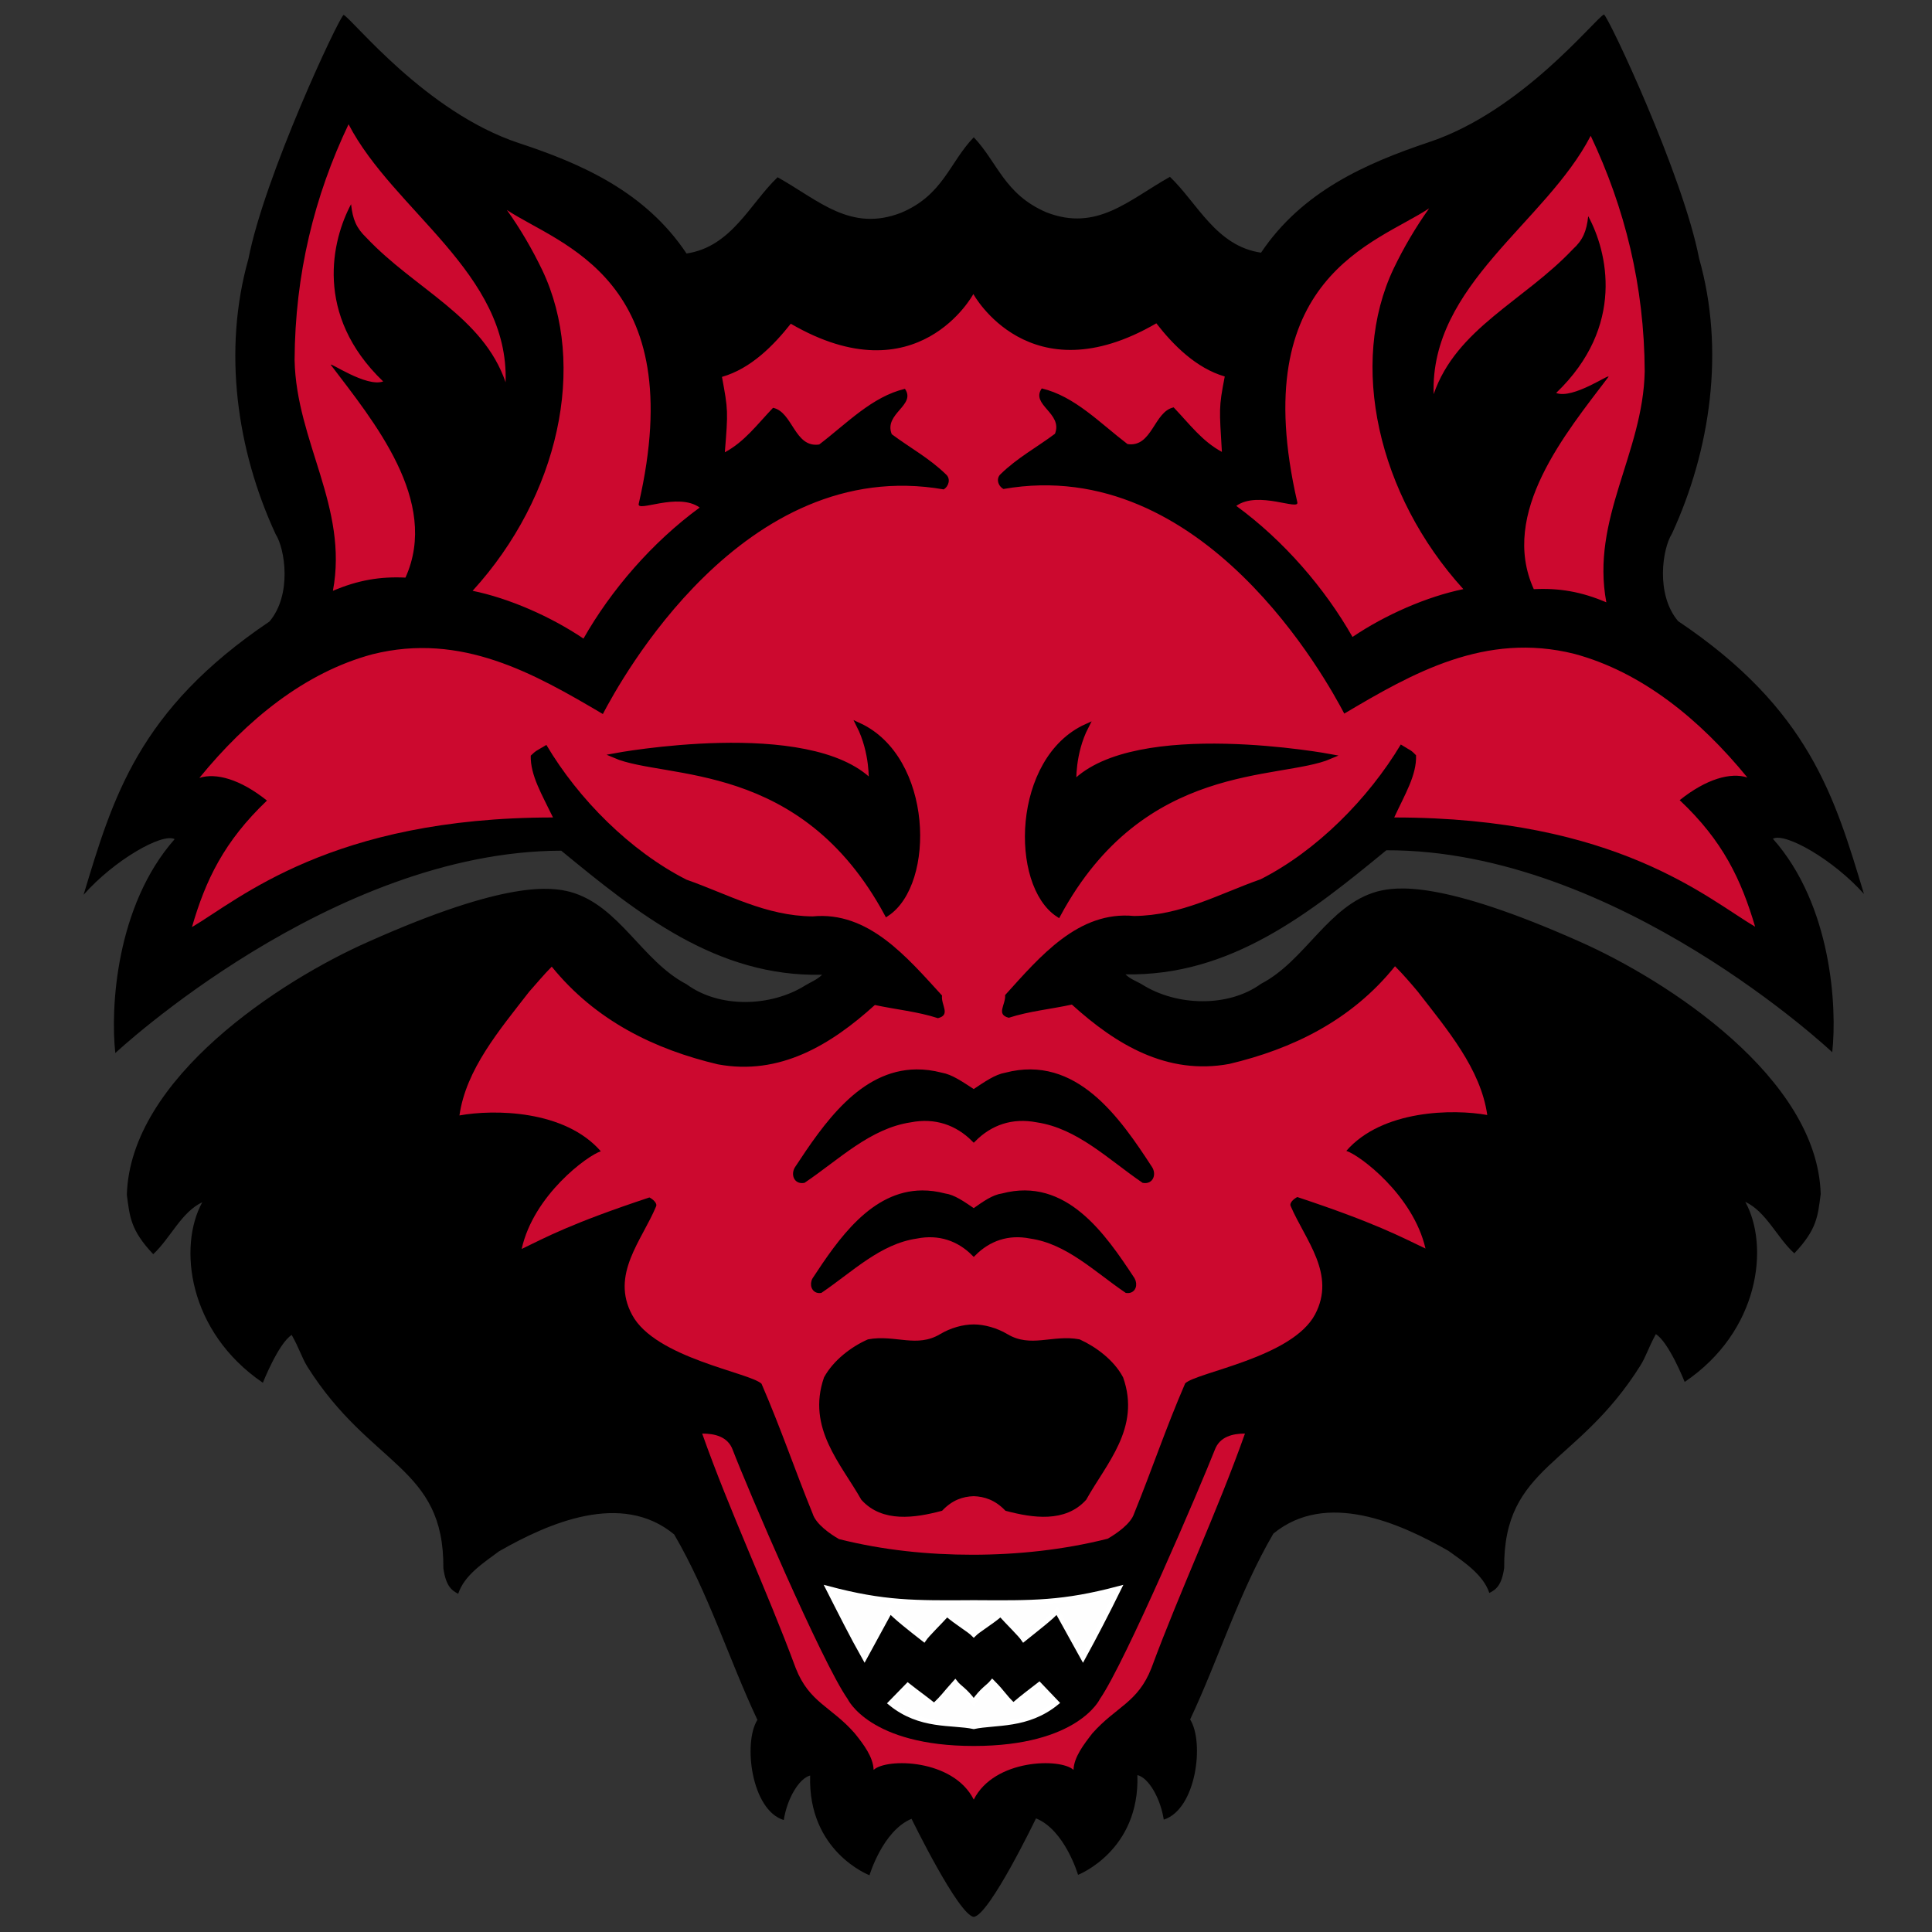 <?xml version="1.0" encoding="UTF-8" standalone="no"?>
<svg width="250px" height="250px" viewBox="0 0 250 250" version="1.1" xmlns="http://www.w3.org/2000/svg" xmlns:xlink="http://www.w3.org/1999/xlink">
    <rect x="0" y="0" width="250" height="250" fill="#333333" stroke="none"/>
    <!-- Generator: Sketch 47.1 (45422) - http://www.bohemiancoding.com/sketch -->
    <title>ARKST</title>
    <desc>Created with Sketch.</desc>
    <defs></defs>
    <g id="Page-1" stroke="none" stroke-width="1" fill="none" fill-rule="evenodd">
        <g id="ARKST" fill-rule="nonzero">
            <g id="Arkansas_State_Red_Wolves_logo" transform="translate(10, 1)">
                <g id="Group" transform="translate(116.294, 124.245) scale(-1, 1) rotate(-180) translate(-116.294, -124.245) translate(0.794, 0.745)">
                    <g transform="translate(0, 0)" id="Shape">
                        <path d="M115.212,0.701 C113.239,0.913 107.159,13.394 107.159,13.394 C103.426,11.847 101.719,6.088 101.719,6.088 C101.719,6.088 93.719,9.128 94.04,18.994 C92.601,18.619 91.054,16.007 90.626,13.233 C86.415,14.512 85.348,23.26 87.214,26.192 C83.481,34.138 80.922,42.512 76.443,50.19 C69.616,55.845 60.122,51.632 53.777,48.005 C51.857,46.564 49.298,44.965 48.498,42.512 C47.644,42.939 46.898,43.526 46.577,45.818 C46.685,59.045 37.191,58.885 28.979,71.898 C28.233,73.124 27.965,74.189 26.953,76.003 C25.246,74.938 23.22,69.816 23.22,69.816 C13.513,76.43 12.233,87.469 15.38,93.175 C12.661,91.895 11.275,88.537 9.034,86.455 C6.1,89.548 5.994,91.309 5.62,94.136 C6.047,109.227 25.514,121.868 36.872,126.881 C54.791,134.88 60.55,133.972 63.003,133.332 C69.349,131.574 72.282,124.374 78.041,121.387 C82.308,118.241 88.974,118.454 93.401,121.228 C94.094,121.653 94.946,121.974 95.586,122.614 C81.987,122.293 71.749,130.507 61.83,138.666 C32.072,138.613 4.128,112.482 4.128,112.482 C3.488,118.241 4.181,131.519 11.806,140.159 C10.207,141.013 3.968,137.44 0.02,132.96 C3.809,145.492 7.061,156.851 24.072,168.318 C27.006,171.785 26.098,177.703 24.872,179.625 C19.859,190.45 17.992,203.356 21.353,215.248 C23.432,225.969 33.086,246.553 33.673,246.821 C34.952,246.126 44.285,234.234 56.336,230.235 C64.442,227.567 72.71,223.94 78.041,215.943 C83.853,216.795 86.253,222.395 89.827,225.809 C95.161,222.822 99.266,218.662 105.826,221.222 C111.266,223.515 112.065,227.729 115.212,230.981 C118.305,227.729 119.157,223.622 124.597,221.275 C131.158,218.715 135.263,222.875 140.597,225.862 C144.17,222.448 146.57,216.902 152.382,216.049 C157.714,223.994 165.981,227.62 174.087,230.341 C186.139,234.34 195.471,246.181 196.751,246.874 C197.338,246.606 206.991,226.075 209.07,215.301 C212.431,203.462 210.565,190.556 205.552,179.678 C204.325,177.756 203.418,171.838 206.351,168.371 C223.362,156.959 226.615,145.599 230.403,133.067 C226.455,137.493 220.216,141.066 218.617,140.212 C226.243,131.628 226.936,118.347 226.296,112.588 C226.296,112.588 198.458,138.826 168.594,138.719 C158.675,130.56 148.437,122.401 134.838,122.667 C135.477,122.027 136.33,121.761 137.023,121.334 C141.449,118.56 148.116,118.347 152.382,121.44 C158.141,124.427 161.075,131.628 167.42,133.386 C169.874,134.026 175.686,134.88 193.658,126.881 C204.965,121.868 224.376,109.281 224.804,94.242 C224.429,91.362 224.323,89.655 221.389,86.562 C219.149,88.59 217.763,91.949 215.044,93.228 C218.19,87.523 216.91,76.483 207.204,69.923 C207.204,69.923 205.178,75.044 203.471,76.109 C202.459,74.242 202.191,73.177 201.445,72.004 C193.233,58.938 183.739,59.098 183.847,45.871 C183.526,43.579 182.78,43.045 181.925,42.618 C181.126,45.018 178.566,46.672 176.647,48.058 C170.301,51.685 160.807,55.898 153.981,50.299 C149.502,42.618 146.942,34.191 143.209,26.245 C145.076,23.313 144.009,14.621 139.797,13.286 C139.37,16.06 137.822,18.726 136.383,19.047 C136.704,9.234 128.705,6.141 128.705,6.141 C128.705,6.141 126.997,11.953 123.264,13.447 C123.264,13.447 117.238,0.913 115.212,0.701" fill="#000000"></path>
                        <path d="M34.31,15.879 C29.885,25.159 27.378,35.291 27.326,46.383 C27.538,56.944 34.31,65.423 32.285,76.252 C35.538,74.866 38.419,74.384 41.673,74.544 C46.151,64.624 37.511,54.277 32.02,47.024 C31.751,46.546 36.603,49.959 38.788,49.16 C29.778,40.52 32.179,30.813 34.634,26.226 C34.846,28.199 35.324,29.318 36.603,30.546 C42.948,37.265 51.696,40.733 54.63,49.265 C55.11,35.133 40.125,27.08 34.31,15.881 L34.31,15.879 Z M195.042,17.373 C189.225,28.627 174.242,36.623 174.719,50.81 C177.661,42.276 186.402,38.756 192.746,32.038 C194.038,30.865 194.514,29.693 194.719,27.775 C197.185,32.307 199.582,42.011 190.569,50.651 C192.746,51.503 197.61,48.04 197.338,48.571 C191.844,55.824 183.205,66.171 187.678,76.038 C190.943,75.878 193.817,76.353 197.065,77.742 C195.042,66.914 201.81,58.489 202.031,47.877 C201.98,36.783 199.463,26.707 195.042,17.373 L195.042,17.373 Z M174.14,26.758 C167.312,31.292 150.356,35.613 157.076,64.783 C157.395,65.957 152.008,63.236 149.179,65.263 C155.314,69.741 160.647,75.929 164.22,82.222 C168.477,79.344 173.868,76.996 178.562,76.035 C167.474,63.821 163.686,46.863 169.548,34.543 C170.824,31.878 172.389,29.212 174.14,26.758 Z M54.792,26.97 C56.55,29.423 58.096,32.091 59.377,34.759 C65.242,47.079 61.508,64.037 50.361,76.251 C55.055,77.212 60.443,79.557 64.708,82.435 C68.281,76.142 73.615,69.957 79.747,65.479 C76.921,63.45 71.589,66.169 71.856,64.996 C78.576,35.826 61.618,31.504 54.792,26.97 L54.792,26.97 Z M115.157,37.851 C115.157,37.851 107.96,51.239 91.533,41.691 C89.295,44.52 86.361,47.504 82.628,48.571 C83.428,52.89 83.428,52.997 82.999,58.329 C85.562,56.943 87.106,54.81 89.237,52.571 C91.8,53.103 92.014,57.797 95.213,57.317 C98.787,54.596 102.038,51.13 106.304,50.115 C107.797,52.249 103.53,53.317 104.598,55.986 C106.945,57.742 109.452,59.077 111.639,61.21 C112.224,61.744 112.009,62.705 111.317,63.13 C85.346,58.598 69.401,88.037 67.215,92.195 C58.363,86.969 48.921,81.581 37.404,84.462 C28.657,86.809 21.139,92.943 15.006,100.462 C17.139,99.768 20.285,100.62 23.751,103.395 C18.205,108.673 15.805,113.686 14.046,119.766 C20.125,116.193 32.073,105.581 60.764,105.581 C59.325,102.593 57.83,100.142 57.883,97.582 C58.682,96.836 58.31,97.152 59.908,96.193 C64.07,103.232 70.791,109.952 78.041,113.632 C83.376,115.499 88.281,118.329 94.361,118.382 C101.56,117.688 106.517,123.605 111.105,128.62 C110.944,129.846 112.281,131.127 110.573,131.552 C107.961,130.7 105.131,130.433 102.412,129.848 C96.704,135.02 90.094,139.016 82.094,137.525 C73.988,135.605 66.308,131.926 60.602,124.885 C59.537,125.953 58.629,127.074 57.67,128.14 C53.828,133.101 49.51,138.164 48.658,144.139 C53.085,143.336 62.257,143.392 66.951,148.778 C65.243,149.312 58.257,154.429 56.709,161.418 C59.803,159.923 63.107,158.11 73.241,154.751 C73.667,154.963 74.308,155.499 74.095,155.926 C72.282,160.298 68.175,164.724 71.003,169.946 C73.99,175.542 86.255,177.412 87.747,178.858 C90.306,184.776 92.014,189.895 94.361,195.661 C94.786,197.038 96.651,198.314 97.772,198.96 C103.531,200.406 109.345,200.984 115.051,200.984 C120.81,200.984 126.837,200.355 132.543,198.909 C133.663,198.263 135.531,196.987 135.957,195.661 C138.303,189.895 140.009,184.725 142.568,178.807 C144.063,177.361 156.384,175.491 159.369,169.895 C162.143,164.669 158.09,160.246 156.223,155.873 C156.01,155.446 156.65,154.911 157.077,154.698 C167.209,158.057 170.519,159.87 173.665,161.363 C172.066,154.429 165.128,149.259 163.42,148.725 C168.06,143.392 177.287,143.283 181.658,144.084 C180.808,138.111 176.488,133.047 172.645,128.088 C171.743,127.021 170.791,125.899 169.719,124.832 C164.063,131.873 156.383,135.552 148.277,137.472 C140.224,138.963 133.612,134.965 127.906,129.792 C125.238,130.378 122.357,130.647 119.745,131.499 C118.037,131.074 119.372,129.793 119.267,128.565 C123.799,123.554 128.757,117.635 135.957,118.329 C142.09,118.276 146.997,115.445 152.33,113.579 C159.583,109.899 166.247,103.179 170.468,96.14 C172.015,97.099 171.692,96.783 172.44,97.528 C172.543,100.088 170.995,102.593 169.617,105.581 C198.461,105.581 210.196,116.14 216.318,119.713 C214.515,113.634 212.168,108.62 206.556,103.341 C210.026,100.567 213.172,99.715 215.315,100.409 C209.175,92.889 201.658,86.754 192.917,84.407 C181.386,81.528 171.964,86.916 163.155,92.14 C160.969,87.982 144.969,58.543 119.051,63.076 C118.304,62.649 118.092,61.69 118.679,61.157 C120.864,59.025 123.371,57.69 125.718,55.931 C126.784,53.264 122.517,52.195 124.01,50.062 C128.276,51.076 131.532,54.542 135.104,57.263 C138.303,57.742 138.517,53.05 141.077,52.516 C143.209,54.758 144.759,56.89 147.318,58.276 C146.997,52.73 146.888,52.625 147.689,48.518 C144.01,47.453 141.026,44.467 138.837,41.639 C122.413,51.186 115.158,37.851 115.158,37.851 L115.157,37.851 Z M80.067,185.304 C83.693,195.542 88.389,205.423 92.174,215.661 C93.935,220.134 96.758,220.61 99.797,224.079 C100.97,225.525 102.198,227.174 102.253,228.824 C103.906,227.276 112.543,227.378 115.21,232.668 C117.875,227.378 126.463,227.276 128.118,228.824 C128.171,227.174 129.448,225.525 130.569,224.079 C133.662,220.61 136.435,220.134 138.195,215.661 C141.982,205.423 146.676,195.542 150.304,185.304 C148.756,185.304 147.047,185.678 146.407,187.395 C144.54,192.14 134.838,214.861 131.53,219.657 C131.53,219.657 128.703,225.729 115.21,225.729 C101.717,225.729 98.894,219.657 98.894,219.657 C95.533,214.861 85.826,192.14 84.013,187.395 C83.373,185.678 81.668,185.304 80.067,185.304 L80.067,185.304 Z" fill="#CC092F" transform="translate(115.182, 124.273) scale(-1, 1) rotate(-180) translate(-115.182, -124.273) "></path>
                        <path d="M96.385,25.318 C97.931,28.362 99.48,31.457 101.079,34.281 L104.389,28.209 C105.028,28.957 107.052,30.556 108.759,31.883 C109.185,31.253 110.787,29.706 111.746,28.634 C112.972,29.706 114.623,30.658 115.21,31.253 C115.797,30.658 117.452,29.706 118.678,28.634 C119.637,29.706 121.239,31.253 121.664,31.883 C123.317,30.556 125.395,28.957 125.982,28.209 L129.343,34.281 C130.889,31.457 132.491,28.362 133.984,25.318 C126.732,27.24 122.889,27.189 115.21,27.138 C107.531,27.189 103.637,27.24 96.385,25.318 L96.385,25.318 Z M117.611,37.427 C117.077,38.073 116.331,38.396 115.21,39.995 C114.037,38.396 113.344,38.175 112.812,37.478 C111.266,39.196 111.372,39.247 110.091,40.471 C108.543,39.247 108.174,39.026 106.679,37.852 L104.441,40.148 C108.28,43.294 112.382,42.597 115.21,43.192 C118.037,42.597 122.142,43.192 125.929,40.097 L123.69,37.75 C122.195,38.923 121.826,39.145 120.332,40.42 C118.999,39.145 119.103,38.923 117.611,37.427 Z" stroke="#FFFFFF" stroke-width="0.625" fill="#FEFEFE" transform="translate(115.185, 34.255) scale(-1, 1) rotate(-180) translate(-115.185, -34.255) "></path>
                        <path d="M100.332,52.785 C102.145,56.358 101.933,60.142 101.933,60.142 C93.933,52.037 68.759,56.732 68.759,56.732 C75.321,59.557 93.026,56.943 103.96,77.21 C109.933,73.265 109.611,57.052 100.332,52.785 L100.332,52.785 Z M129.771,52.945 C120.492,57.156 120.171,73.423 126.145,77.316 C137.077,57.05 154.78,59.663 161.341,56.838 C161.341,56.838 136.171,52.144 128.171,60.249 C128.171,60.249 127.958,56.464 129.771,52.945 L129.771,52.945 Z M107.795,97.644 C100.686,97.702 96.02,104.567 92.334,110.166 C91.906,110.86 92.173,111.873 93.188,111.715 C97.613,108.727 101.664,104.674 106.999,103.875 C110.251,103.236 113.077,104.248 115.21,106.38 C117.343,104.248 120.118,103.236 123.424,103.875 C128.758,104.674 132.81,108.727 137.183,111.715 C138.196,111.873 138.462,110.86 138.037,110.166 C133.875,103.768 128.331,95.715 119.372,98.059 C118.093,98.275 116.81,99.181 115.21,100.248 C113.555,99.181 112.278,98.275 110.997,98.059 C109.878,97.766 108.812,97.635 107.795,97.644 Z M108.547,113.305 C102.151,113.333 97.938,119.474 94.625,124.513 C94.251,125.152 94.521,126.061 95.373,125.955 C99.372,123.234 102.999,119.606 107.798,118.913 C110.732,118.326 113.29,119.236 115.21,121.154 C117.13,119.236 119.637,118.326 122.571,118.913 C127.37,119.606 130.996,123.234 134.997,125.955 C135.902,126.061 136.118,125.152 135.744,124.513 C131.958,118.754 126.996,111.554 118.943,113.688 C117.77,113.848 116.649,114.647 115.21,115.661 C113.717,114.647 112.599,113.848 111.426,113.688 C110.419,113.421 109.46,113.302 108.547,113.305 L108.547,113.305 Z M115.21,130.644 C113.877,130.644 112.331,131.069 110.997,131.868 C107.851,133.739 104.972,131.936 101.611,132.566 C99.531,133.484 97.293,135.185 96.12,137.311 C93.935,143.654 98.254,148.144 100.919,152.838 C103.479,155.661 107.533,155.066 110.945,154.164 C112.278,152.787 113.664,152.294 115.21,152.243 C116.702,152.294 118.145,152.787 119.479,154.164 C122.89,155.066 126.943,155.661 129.503,152.838 C132.115,148.144 136.487,143.654 134.249,137.311 C133.128,135.185 130.838,133.484 128.812,132.566 C125.452,131.936 122.571,133.739 119.424,131.868 C118.093,131.069 116.489,130.644 115.21,130.644 L115.21,130.644 Z" stroke="#000000" stroke-width="0.625" fill="#000000" transform="translate(115.05, 103.848) scale(-1, 1) rotate(-180) translate(-115.05, -103.848) "></path>
                    </g>
                </g>
            </g>
        </g>
    </g>
</svg>